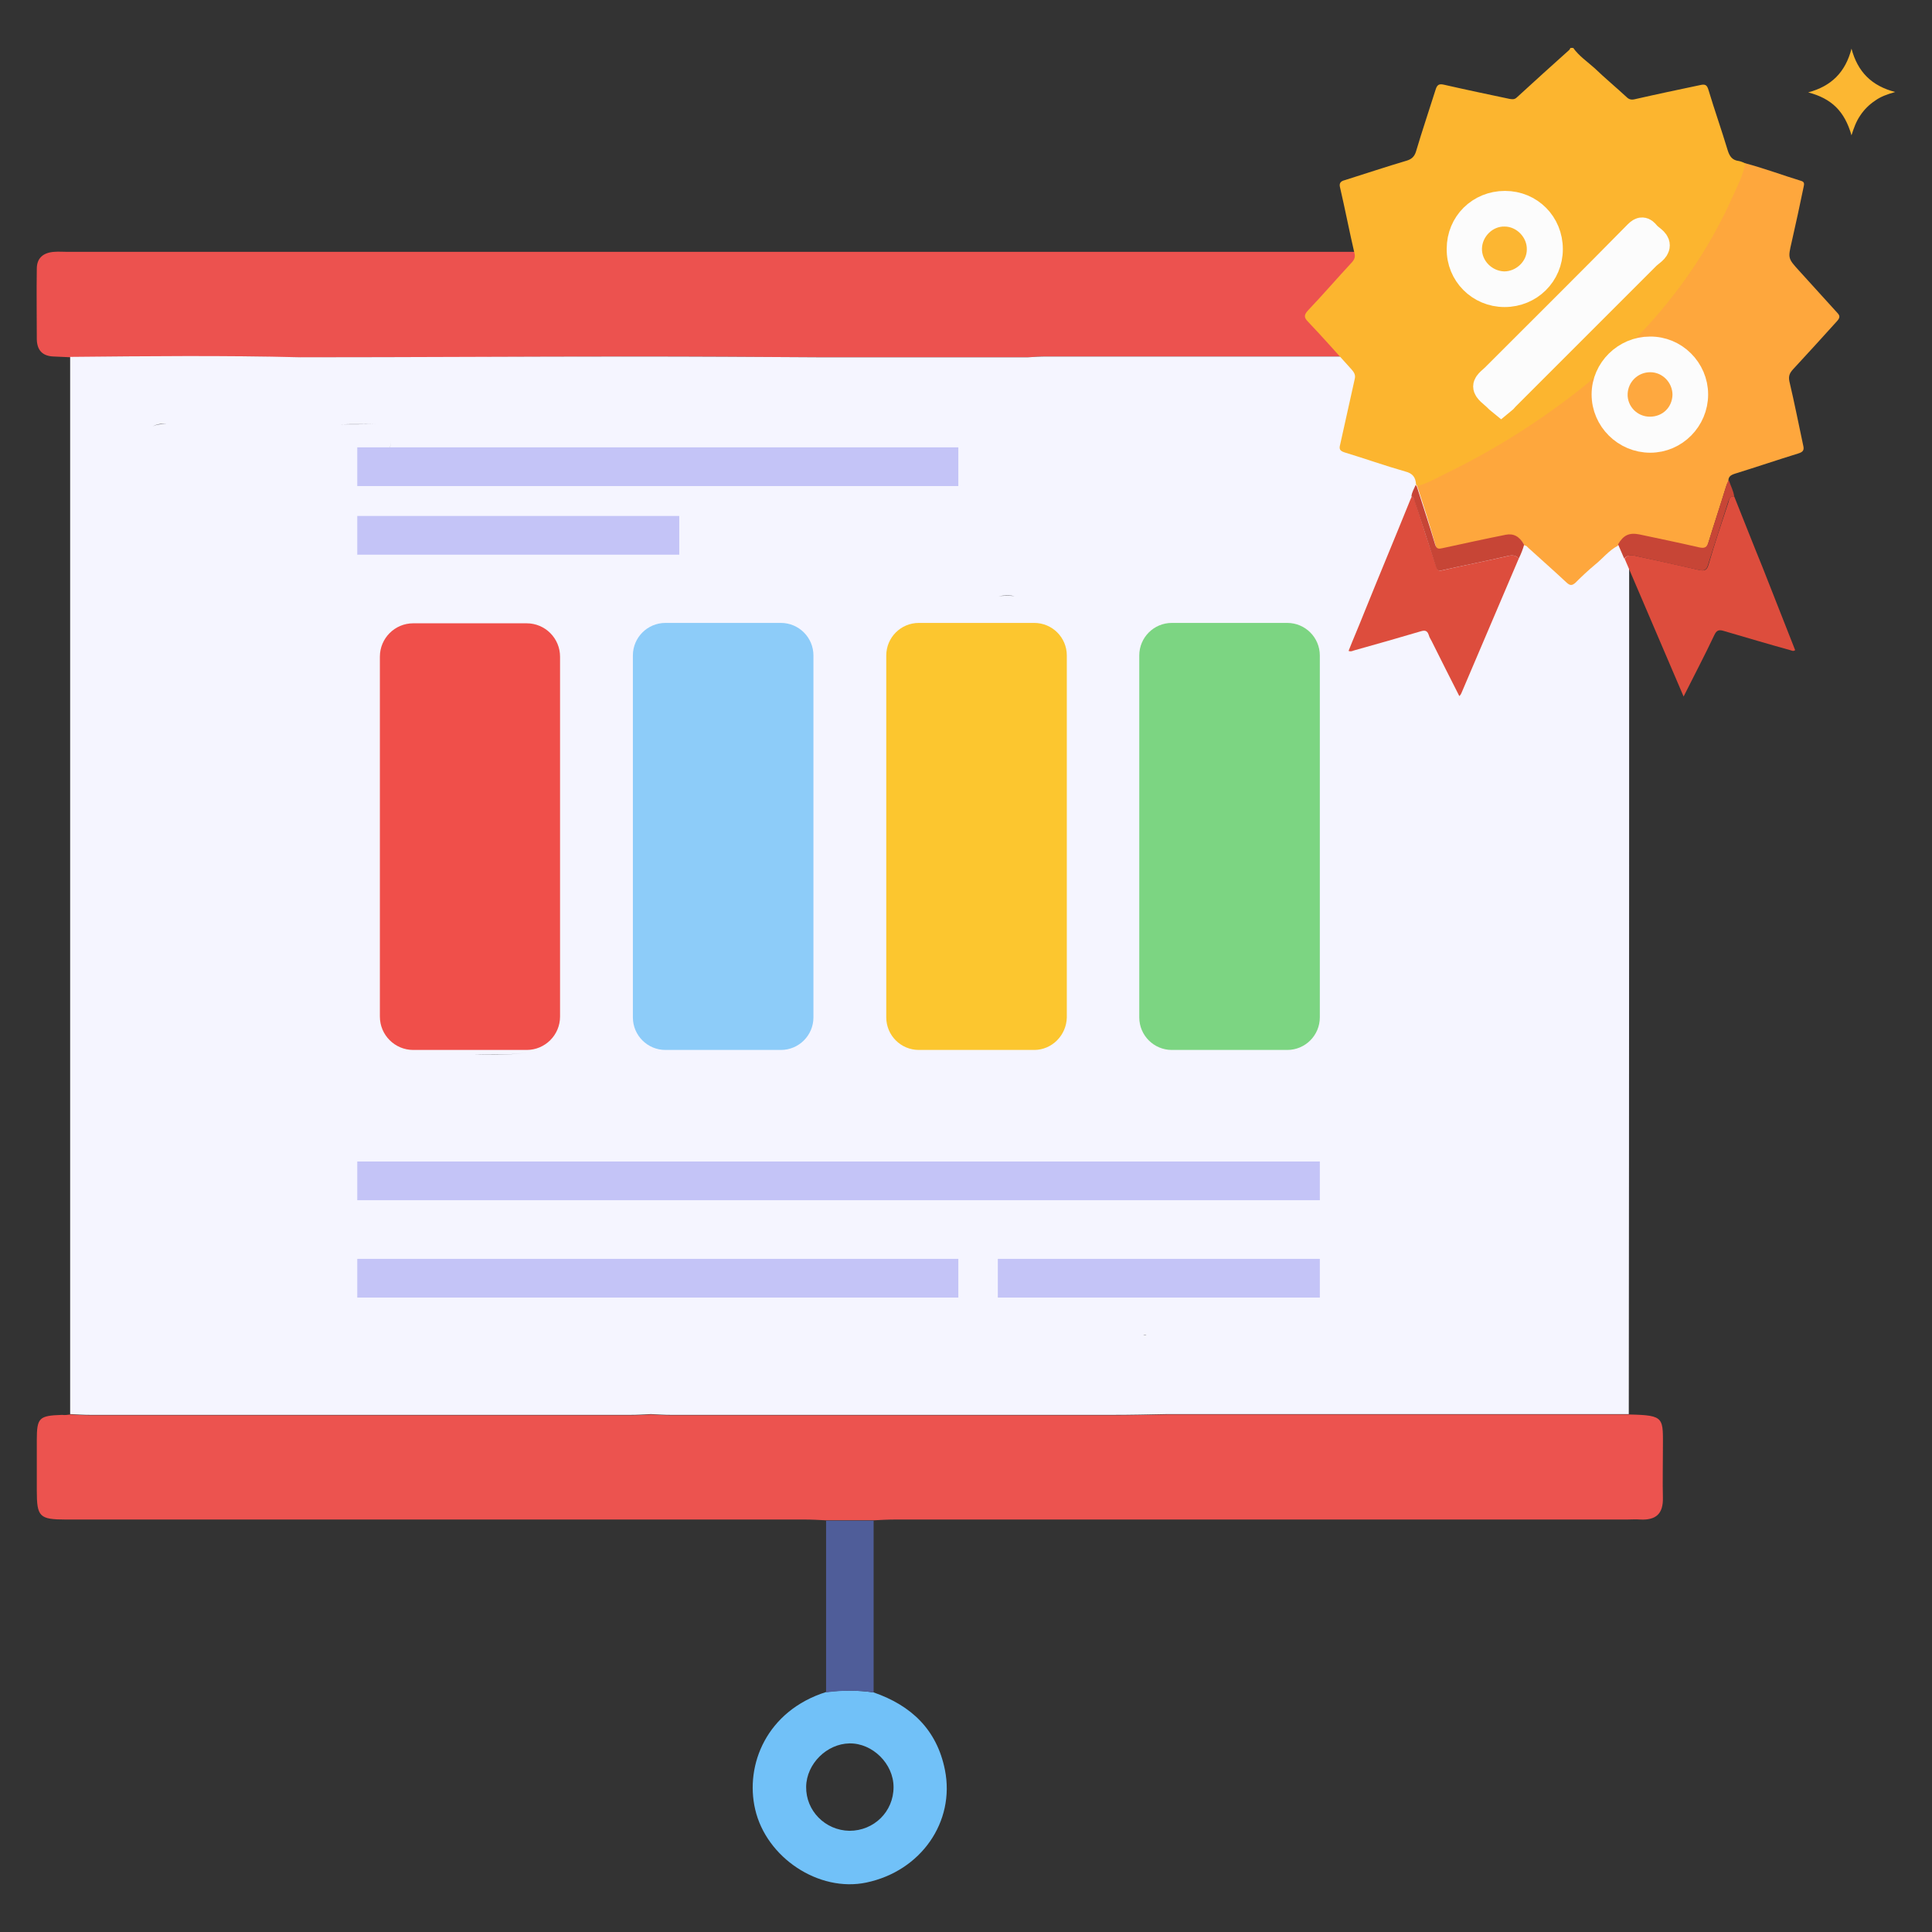 <?xml version="1.0" encoding="utf-8"?>
<!-- Generator: Adobe Illustrator 26.2.1, SVG Export Plug-In . SVG Version: 6.00 Build 0)  -->
<svg version="1.1" id="Layer_1" xmlns="http://www.w3.org/2000/svg" xmlns:xlink="http://www.w3.org/1999/xlink" x="0px" y="0px"
	 viewBox="0 0 504 504" style="enable-background:new 0 0 504 504;" xml:space="preserve">
<rect x="0" y="0" width="504" height="504" fill="#333333" stroke="none"/>
<style type="text/css">
	.st0{fill:#EC524F;}
	.st1{fill:#EC534F;}
	.st2{fill:#71C1F8;}
	.st3{fill:#4F5D99;}
	.st4{fill:#F5F5FF;}
	.st5{fill:#F04F4A;}
	.st6{fill:#8DCCF9;}
	.st7{fill:#FCC62F;}
	.st8{fill:#7CD582;}
	.st9{fill:#C4C4F7;}
	.st10{fill:#FCB52F;}
	.st11{fill:#FEA73D;}
	.st12{fill:#DD4D3D;}
	.st13{fill:#C74536;}
	.st14{fill:#FCB732;}
	.st15{fill:#FFFFFF;stroke:#FCFCFC;stroke-width:7;stroke-miterlimit:10;}
	.st16{fill:#FCB632;}
	.st17{fill:#FEA83F;}
</style>
<g>
	<path class="st0" d="M78.4,93.3c-20-0.5-40-0.3-60-0.1c-1.5-0.1-2.9-0.1-4.4-0.2c-2.9-0.1-4.3-1.6-4.4-4.4c0-6.2-0.1-12.3,0-18.5
		c0-2.8,1.7-4.2,4.5-4.4c1.2-0.1,2.3,0,3.5,0c136,0,272.1,0,408.1,0c7.5,0,8,0.5,8,7.9c0,4.3,0,8.5,0,12.8c0,5.8-0.7,6.5-6.6,6.6
		c-0.7,0-1.5,0.1-2.2,0.2c-1.6-0.1-3.2-0.2-4.8-0.2c-49.1,0-98.1,0-147.2,0c-1.6,0-3.2,0.1-4.8,0.2c-9.4,0-18.7,0-28.1,0
		c-9.1,0-18.1,0-27.2,0c-15.8-0.1-31.7-0.2-47.5-0.2C136.4,93.1,107.4,93.2,78.4,93.3z"/>
	<path class="st1" d="M18.4,369c1.8,0.1,3.5,0.2,5.3,0.2c47,0,93.9,0,140.9,0c1.8,0,3.5-0.1,5.3-0.2c1.7,0.1,3.5,0.2,5.2,0.2
		c38.5,0,76.9,0,115.4,0c4.7,0,9.3-0.1,14-0.2c8.8,0,17.6,0,26.4,0c9.7,0,19.4,0,29,0c21.7,0,43.4,0,65.1,0c9.5,0.2,8.8,0.8,8.8,9.4
		c0,4.1-0.1,8.2,0,12.3c0.1,4.2-1.8,5.9-5.9,5.7c-1.2-0.1-2.3,0-3.5,0c-63.6,0-127.2,0-190.8,0c-1.9,0-3.8,0.1-5.7,0.2
		c-4.1,0-8.3,0-12.4,0c-1.9-0.1-3.8-0.2-5.7-0.2c-64.2,0-128.4,0-192.6,0c-6.9,0-7.6-0.7-7.6-7.5c0-4.4,0-8.8,0-13.2
		c0-5.9,0.6-6.4,6.6-6.6C16.9,369.2,17.6,369.1,18.4,369z"/>
	<path class="st2" d="M227.9,441.5c9.8,3.4,16.5,9.7,18.6,20.2c2.7,13.5-6.2,26.4-20.5,29.4c-12.4,2.6-26.1-6.5-29-19.1
		c-2.7-11.6,3-25.7,18.5-30.6C219.6,440.9,223.8,440.9,227.9,441.5z M221.6,477.6c6.4,0,11.5-5,11.5-11.4c0-6.1-5.5-11.5-11.5-11.4
		c-5.9,0.1-11.2,5.3-11.3,11.3C210.2,472.4,215.3,477.5,221.6,477.6z"/>
	<path class="st3" d="M227.9,441.5c-4.1-0.6-8.2-0.6-12.4,0c0-14.9,0-29.9,0-44.8c4.1,0,8.3,0,12.4,0
		C227.9,411.6,227.9,426.5,227.9,441.5z"/>
	<path class="st4" d="M425,93.2c-1.6-0.1-3.2-0.2-4.8-0.2c-49.1,0-98.1,0-147.2,0c-1.6,0-3.2,0.1-4.8,0.2c0,0,0,0,0,0
		c-9.4,0-18.7,0-28.1,0c0,0,0,0,0,0c-9.1,0-18.1,0-27.2,0c-15.8-0.1-31.7-0.2-47.5-0.2c-29,0-58,0.2-87.1,0.2c-20-0.5-40-0.3-60-0.1
		c0,91.9,0,183.9,0,275.8c1.8,0.1,3.5,0.2,5.3,0.2c47,0,93.9,0,140.9,0c1.8,0,3.5-0.1,5.3-0.2c1.7,0.1,3.5,0.2,5.2,0.2
		c38.5,0,76.9,0,115.4,0c4.7,0,9.3-0.1,14-0.2c8.8,0,17.6,0,26.4,0c9.7,0,19.4,0,29,0c21.7,0,43.4,0,65.1,0
		C425,277.1,425,185.2,425,93.2z M328.2,272.8c-0.3,0.5-0.6,1-0.9,1.5c0,0,0,0,0,0C327.7,273.8,328,273.3,328.2,272.8z M298.3,182.1
		c0.1,0.7,0.2,1.3,0.4,2C298.5,183.4,298.4,182.8,298.3,182.1L298.3,182.1z M297.4,182L297.4,182c0-0.2,0-0.5-0.1-0.7
		C297.4,181.5,297.4,181.7,297.4,182z M295.6,196.8c0,19.4,0.1,38.8-0.5,58.2c1.1,2.6,0.2,5.3,0.7,7.9c0.5,1.1,1,2.1,1.5,3.2
		c-0.5-1.1-1-2.1-1.5-3.2c-0.4-2.6,0.4-5.4-0.7-7.9C295.7,235.6,295.6,216.2,295.6,196.8z M295.6,338.5c-0.3,0-0.6,0-0.9,0
		c0,0,0,0,0,0C295,338.5,295.3,338.5,295.6,338.5z M269.3,265.5C269.3,265.5,269.3,265.5,269.3,265.5c0,1.2-0.1,2.3-0.1,3.5
		C269.2,267.8,269.3,266.6,269.3,265.5z M264.7,155.5c-1.1-0.1-2.5-0.1-4.2,0C262.2,155.3,263.6,155.3,264.7,155.5z M260.4,155.4
		L260.4,155.4c-0.3-0.1-0.6-0.3-0.9-0.4C259.8,155.2,260.1,155.3,260.4,155.4z M98,110.6c2.3-0.1,3.5,0.7,3.9,2.3
		C101.5,111.2,100.3,110.5,98,110.6c-3,0.1-6,0.1-9,0.1C92,110.6,95,110.7,98,110.6z M43.5,110.6c13,0.1,26.1,0,39.1,0
		C69.6,110.6,56.6,110.6,43.5,110.6c-1.5,0-2.8,0.1-3.7,0.7C40.8,110.6,42,110.5,43.5,110.6z M38.7,113c-0.1,0.5-0.2,1.1-0.2,1.8
		l0,0C38.6,114.1,38.6,113.5,38.7,113z M86.2,118.5c-0.3,0-0.6,0-0.9,0C85.6,118.5,85.9,118.5,86.2,118.5
		C86.2,118.5,86.2,118.5,86.2,118.5z M93.2,139.6C93.2,139.6,93.2,139.6,93.2,139.6c-0.3,0-0.6,0-0.9,0
		C92.6,139.6,92.9,139.6,93.2,139.6z M98,118.5c2.7,0.1,4-0.9,4-3.8l0,0C102,117.7,100.7,118.6,98,118.5z M123.7,275.1
		c4.6,0.1,9.2,0.1,13.8-0.5c0.5,0.2,1,0.4,1.5,0.6c-0.5-0.2-1-0.4-1.5-0.6C132.9,275.2,128.3,275.3,123.7,275.1z M147.8,304.2
		c-2.5-7.7-5.1-15.4-7.6-23C142.7,288.8,145.3,296.5,147.8,304.2c0.3,0,0.6,0,0.9,0c44.6,0,89.2,0,133.8,0c0.1-0.6,0.1-1.3,0-1.9
		c0,0.6,0,1.2,0,1.9c0.6,0,1.2,0,1.8,0h0c-0.6,0-1.2,0-1.8,0c-44.6,0-89.2,0-133.8,0C148.4,304.2,148.1,304.2,147.8,304.2z
		 M286.8,314.7C286.8,314.7,286.8,314.7,286.8,314.7c-44.9,0-89.8,0-134.7,0C197.1,314.7,242,314.7,286.8,314.7z M163.6,348.2
		c-0.3,0-0.6,0-0.9,0C163,348.2,163.3,348.2,163.6,348.2c1.3,4.3,2.5,8.6,3.8,12.9C166.2,356.8,164.9,352.5,163.6,348.2z
		 M244.6,348.2c17.9,0,35.7,0,53.6,0c0.3,0,0.6,0,0.9,0.1c0,0.3,0,0.6,0,0.9c0-0.3,0-0.6,0-0.9c-0.3,0-0.6,0-0.9-0.1
		C280.4,348.2,262.5,348.2,244.6,348.2z M299.1,349.3c0.1,1,0.3,2,0.7,2.9C299.5,351.3,299.2,350.3,299.1,349.3z M300.9,275.2
		C300.9,275.2,300.9,275.2,300.9,275.2c7,0,14-0.1,20.9-0.1C314.9,275.1,307.9,275.2,300.9,275.2z M321.2,338.5
		c-0.5-1.7-1.1-3.3-1.6-5C320,335.2,320.6,336.8,321.2,338.5c0.3,0,0.5,0,0.8,0C321.7,338.5,321.4,338.5,321.2,338.5z M325.6,348.2
		c-0.3,0-0.6,0-0.9,0C325,348.2,325.3,348.2,325.6,348.2C325.6,348.2,325.6,348.2,325.6,348.2z M337.9,304.2c-9.1,0-18.2,0-27.3,0
		c0,0,0,0,0,0c-0.3,0-0.6,0-0.9,0c-0.8-2.6-1.8-5.1-2.6-7.7c0.8,2.6,1.7,5.1,2.6,7.7c0.3,0,0.6,0,0.9,0
		C319.7,304.2,328.8,304.2,337.9,304.2L337.9,304.2c0.3,0,0.6,0,0.9,0C338.5,304.2,338.2,304.2,337.9,304.2z"/>
	<g>
		<path class="st5" d="M137.4,273.9h-29.6c-4.8,0-8.7-3.9-8.7-8.7v-93.9c0-4.8,3.9-8.7,8.7-8.7h29.6c4.8,0,8.7,3.9,8.7,8.7v93.9
			C146.1,270,142.2,273.9,137.4,273.9z"/>
		<path class="st6" d="M203.7,273.9h-30.1c-4.7,0-8.5-3.8-8.5-8.5V171c0-4.7,3.8-8.5,8.5-8.5h30.1c4.7,0,8.5,3.8,8.5,8.5v94.4
			C212.2,270.1,208.4,273.9,203.7,273.9z"/>
		<path class="st7" d="M269.8,273.9h-30.1c-4.7,0-8.5-3.8-8.5-8.5V171c0-4.7,3.8-8.5,8.5-8.5h30.1c4.7,0,8.5,3.8,8.5,8.5v94.4
			C278.2,270.1,274.4,273.9,269.8,273.9z"/>
		<path class="st8" d="M335.8,273.9h-30.1c-4.7,0-8.5-3.8-8.5-8.5V171c0-4.7,3.8-8.5,8.5-8.5h30.1c4.7,0,8.5,3.8,8.5,8.5v94.4
			C344.3,270.1,340.5,273.9,335.8,273.9z"/>
	</g>
	<rect x="93.2" y="328.4" class="st9" width="156.8" height="10.1"/>
	<rect x="93.2" y="116.7" class="st9" width="156.8" height="10.1"/>
	<rect x="260.3" y="328.4" class="st9" width="84" height="10.1"/>
	<rect x="93.2" y="134.6" class="st9" width="84" height="10.1"/>
	<rect x="93.2" y="303" class="st9" width="251.1" height="10.1"/>
	<g>
		<path class="st10" d="M369.4,126.4c-0.1-1.8-0.8-2.9-2.8-3.4c-5.3-1.5-10.6-3.4-15.9-5c-1.2-0.4-1.4-0.9-1.1-2
			c1.3-5.7,2.5-11.4,3.8-17.1c0.3-1.1-0.2-1.8-0.8-2.5c-3.8-4.2-7.5-8.4-11.4-12.5c-1.1-1.1-1-1.8,0-2.9c3.9-4.1,7.6-8.4,11.5-12.6
			c0.7-0.8,0.9-1.5,0.6-2.5c-1.3-5.6-2.4-11.3-3.7-16.9c-0.3-1.1,0-1.7,1.2-2c5.4-1.7,10.8-3.5,16.2-5.1c1.3-0.4,2-1.1,2.4-2.4
			c1.6-5.4,3.4-10.7,5.1-16.1c0.4-1.3,0.9-1.6,2.2-1.3c5.7,1.3,11.4,2.5,17.1,3.7c0.7,0.1,1.2,0.2,1.8-0.3
			c4.6-4.2,9.2-8.4,13.8-12.5c0.1-0.1,0.2-0.4,0.3-0.5c0.2,0,0.4,0,0.7,0c1.5,2.1,3.7,3.6,5.6,5.3c2.7,2.6,5.6,5,8.3,7.5
			c0.6,0.6,1.2,0.8,2.1,0.6c5.7-1.3,11.4-2.5,17.1-3.7c1.3-0.3,1.8-0.1,2.2,1.3c1.6,5.3,3.4,10.4,5,15.7c0.5,1.6,1.2,2.6,2.9,2.8
			c0.6,0.1,1.2,0.4,1.9,0.7c-0.6,3.2-2.1,6-3.4,8.9c-5.6,12.3-13,23.4-22,33.4c-5.8,6.4-12.1,12.3-18.9,17.6
			c-10.5,8.2-21.8,15.2-33.8,21c-2.4,1.2-4.8,2.7-7.5,3.3C369.6,126.7,369.5,126.6,369.4,126.4z M391.6,104.9
			c0.5-0.4,0.9-0.8,1.3-1.2c12.2-12.2,24.5-24.5,36.7-36.7c0.9-0.9,2.5-1.7,2.5-2.9c0-1.2-1.7-1.9-2.5-2.9c-0.9-1.1-1.4-1.1-2.5-0.1
			c-12.2,12.3-24.5,24.6-36.8,36.9c-0.9,0.9-2.5,1.9-2.5,2.9c0,1,1.6,1.9,2.5,2.9C390.8,104.1,391.2,104.5,391.6,104.9z M380.9,64.9
			c0,6.5,5.1,11.7,11.6,11.7c6.5,0,11.7-5.1,11.7-11.6c0-6.5-5.1-11.7-11.6-11.7C386,53.3,380.9,58.4,380.9,64.9z"/>
		<path class="st11" d="M369.7,126.8c2.7-0.7,5.1-2.1,7.5-3.3c12-5.8,23.3-12.9,33.8-21c6.8-5.3,13.1-11.3,18.9-17.6
			c9.1-10,16.5-21.1,22-33.4c1.3-2.9,2.8-5.7,3.4-8.9c4.9,1.3,9.7,3.1,14.6,4.6c1,0.3,0.7,1,0.6,1.6c-1,4.8-2,9.5-3.1,14.3
			c-1,4.3-1,4.3,2,7.6c3.3,3.6,6.5,7.2,9.8,10.8c0.9,0.9,0.8,1.4,0,2.3c-3.8,4.2-7.6,8.4-11.5,12.6c-0.8,0.9-1.2,1.7-0.9,3.1
			c1.3,5.5,2.4,11.1,3.6,16.7c0.3,1.2,0,1.7-1.3,2.1c-5.5,1.7-11.1,3.6-16.6,5.3c-1.2,0.4-1.7,0.9-1.6,2.1c-0.4,0.4-0.5,1-0.7,1.5
			c-1.5,4.9-3.1,9.7-4.6,14.6c-0.4,1.3-0.9,1.7-2.4,1.4c-5.2-1.2-10.5-2.3-15.7-3.4c-2.6-0.6-4.1,0.2-5.5,2.6
			c-2.3,1.2-3.9,3.3-5.9,4.9c-1.8,1.5-3.5,3.1-5.1,4.7c-0.9,0.8-1.4,0.8-2.3,0c-3.2-3-6.5-5.9-9.8-8.9c-0.4-0.3-0.6-0.8-1.2-0.8
			c-1.3-2.2-2.8-3-4.8-2.6c-5.5,1.2-11,2.4-16.5,3.5c-0.9,0.2-1.6,0.3-1.9-0.9C373,137,371.4,131.9,369.7,126.8z M442.1,102.9
			c0-6.4-5.3-11.7-11.6-11.7c-6.4,0-11.7,5.3-11.7,11.6c0,6.4,5.3,11.8,11.8,11.7C436.9,114.6,442.1,109.3,442.1,102.9z"/>
		<path class="st12" d="M452.4,129.5c2.5,6.2,4.9,12.4,7.4,18.5c2.8,7.2,5.7,14.4,8.5,21.6c-0.5,0.4-0.9,0.1-1.3,0
			c-5.8-1.6-11.5-3.3-17.3-5c-1.3-0.4-1.9-0.2-2.5,1.1c-2.5,5.3-5.2,10.4-8,16c-5.2-12.2-10.3-24.1-15.4-36c1.1-1.3,2.4-0.8,3.8-0.5
			c5.2,1.1,10.5,2.3,15.7,3.5c1.4,0.3,2,0,2.4-1.4c1.6-5.5,3.4-10.9,5.2-16.3C451.1,130.2,451.3,129.3,452.4,129.5z"/>
		<path class="st12" d="M396.2,145.7c-5,11.7-10,23.5-15,35.2c-0.1,0.2-0.2,0.4-0.5,0.7c-2.4-4.7-4.7-9.3-7-13.9
			c-0.3-0.7-0.8-1.3-1-2.1c-0.4-1.2-1.1-1.2-2.1-0.9c-5.7,1.7-11.4,3.3-17.1,4.9c-0.5,0.1-1,0.5-1.7,0.2c1.3-3.3,2.7-6.5,4-9.8
			c4-9.9,8.1-19.7,12.1-29.6c0.1-0.3,0.3-0.6,0.4-0.9c0.5,0.2,0.6,0.7,0.8,1.2c1.8,5.7,3.7,11.5,5.6,17.2c0.3,0.8,0.5,1.1,1.5,0.9
			c5.6-1.3,11.3-2.4,17-3.7C394.3,144.8,395.3,144.7,396.2,145.7z"/>
		<path class="st13" d="M452.4,129.5c-1.1-0.1-1.3,0.7-1.6,1.5c-1.7,5.4-3.5,10.8-5.2,16.3c-0.4,1.4-1.1,1.7-2.4,1.4
			c-5.2-1.2-10.4-2.3-15.7-3.5c-1.3-0.3-2.7-0.7-3.8,0.5c-0.5-1.2-1.1-2.5-1.6-3.7c1.4-2.4,2.9-3.1,5.5-2.6
			c5.2,1.1,10.5,2.2,15.7,3.4c1.4,0.3,2,0,2.4-1.4c1.5-4.9,3.1-9.7,4.6-14.6c0.2-0.5,0.3-1.1,0.7-1.5
			C451.5,126.8,452.2,128,452.4,129.5z"/>
		<path class="st13" d="M396.2,145.7c-0.9-1-1.9-0.9-3.1-0.6c-5.6,1.3-11.3,2.4-17,3.7c-1,0.2-1.2-0.1-1.5-0.9
			c-1.8-5.7-3.7-11.5-5.6-17.2c-0.2-0.5-0.2-1-0.8-1.2c0.1-1.1,0.7-2,1.1-3c0.1,0.1,0.2,0.3,0.3,0.4c1.6,5.1,3.3,10.1,4.8,15.2
			c0.4,1.2,1,1.1,1.9,0.9c5.5-1.2,11-2.4,16.5-3.5c2-0.4,3.6,0.4,4.8,2.6C397.3,143.2,396.8,144.5,396.2,145.7z"/>
		<path class="st14" d="M483,35.3c-1.8-6.3-5.2-9.6-11.3-11.2c6-1.6,9.7-5.2,11.3-11.4c1.6,6,5.2,9.7,11.4,11.3
			c-2.1,0.6-3.8,1.2-5.3,2.3c-1.5,1-2.8,2.3-3.8,3.8C484.2,31.7,483.6,33.4,483,35.3z"/>
		<path class="st15" d="M391.6,104.9c-0.5-0.4-0.9-0.8-1.3-1.2c-0.9-0.9-2.5-1.9-2.5-2.9c0-0.9,1.6-1.9,2.5-2.9
			c12.3-12.3,24.6-24.5,36.8-36.9c1.1-1.1,1.6-1,2.5,0.1c0.8,1,2.5,1.7,2.5,2.9c0,1.2-1.6,2-2.5,2.9c-12.2,12.2-24.5,24.5-36.7,36.7
			C392.5,104.1,392.1,104.5,391.6,104.9z"/>
		<path class="st15" d="M380.9,64.9c0-6.5,5.1-11.6,11.7-11.6c6.5,0,11.6,5.1,11.6,11.7c0,6.5-5.2,11.6-11.7,11.6
			C386,76.6,380.8,71.4,380.9,64.9z M392.4,70.8c3.1,0.1,5.8-2.6,5.9-5.7c0.1-3.1-2.6-6-5.8-6c-3.1,0-5.8,2.6-5.9,5.7
			C386.5,68,389.2,70.7,392.4,70.8z"/>
		<path class="st15" d="M442.1,102.9c0,6.4-5.2,11.7-11.6,11.7c-6.5,0-11.8-5.3-11.8-11.7c0-6.4,5.4-11.6,11.7-11.6
			C436.8,91.2,442.1,96.5,442.1,102.9z M430.4,108.7c3.3,0,5.8-2.4,5.8-5.7c0-3.3-2.5-5.9-5.8-5.9c-3.2,0-5.8,2.6-5.9,5.7
			C424.6,106,427.2,108.7,430.4,108.7z"/>
		<path class="st16" d="M392.4,70.8c-3.2-0.1-5.9-2.8-5.8-6c0.1-3.1,2.8-5.8,5.9-5.7c3.2,0,5.9,2.9,5.8,6
			C398.3,68.2,395.5,70.8,392.4,70.8z"/>
		<path class="st17" d="M430.4,108.7c-3.3,0-5.9-2.7-5.8-5.9c0.1-3.2,2.7-5.7,5.9-5.7c3.2,0,5.8,2.7,5.8,5.9
			C436.2,106.3,433.7,108.7,430.4,108.7z"/>
	</g>
</g>
</svg>
